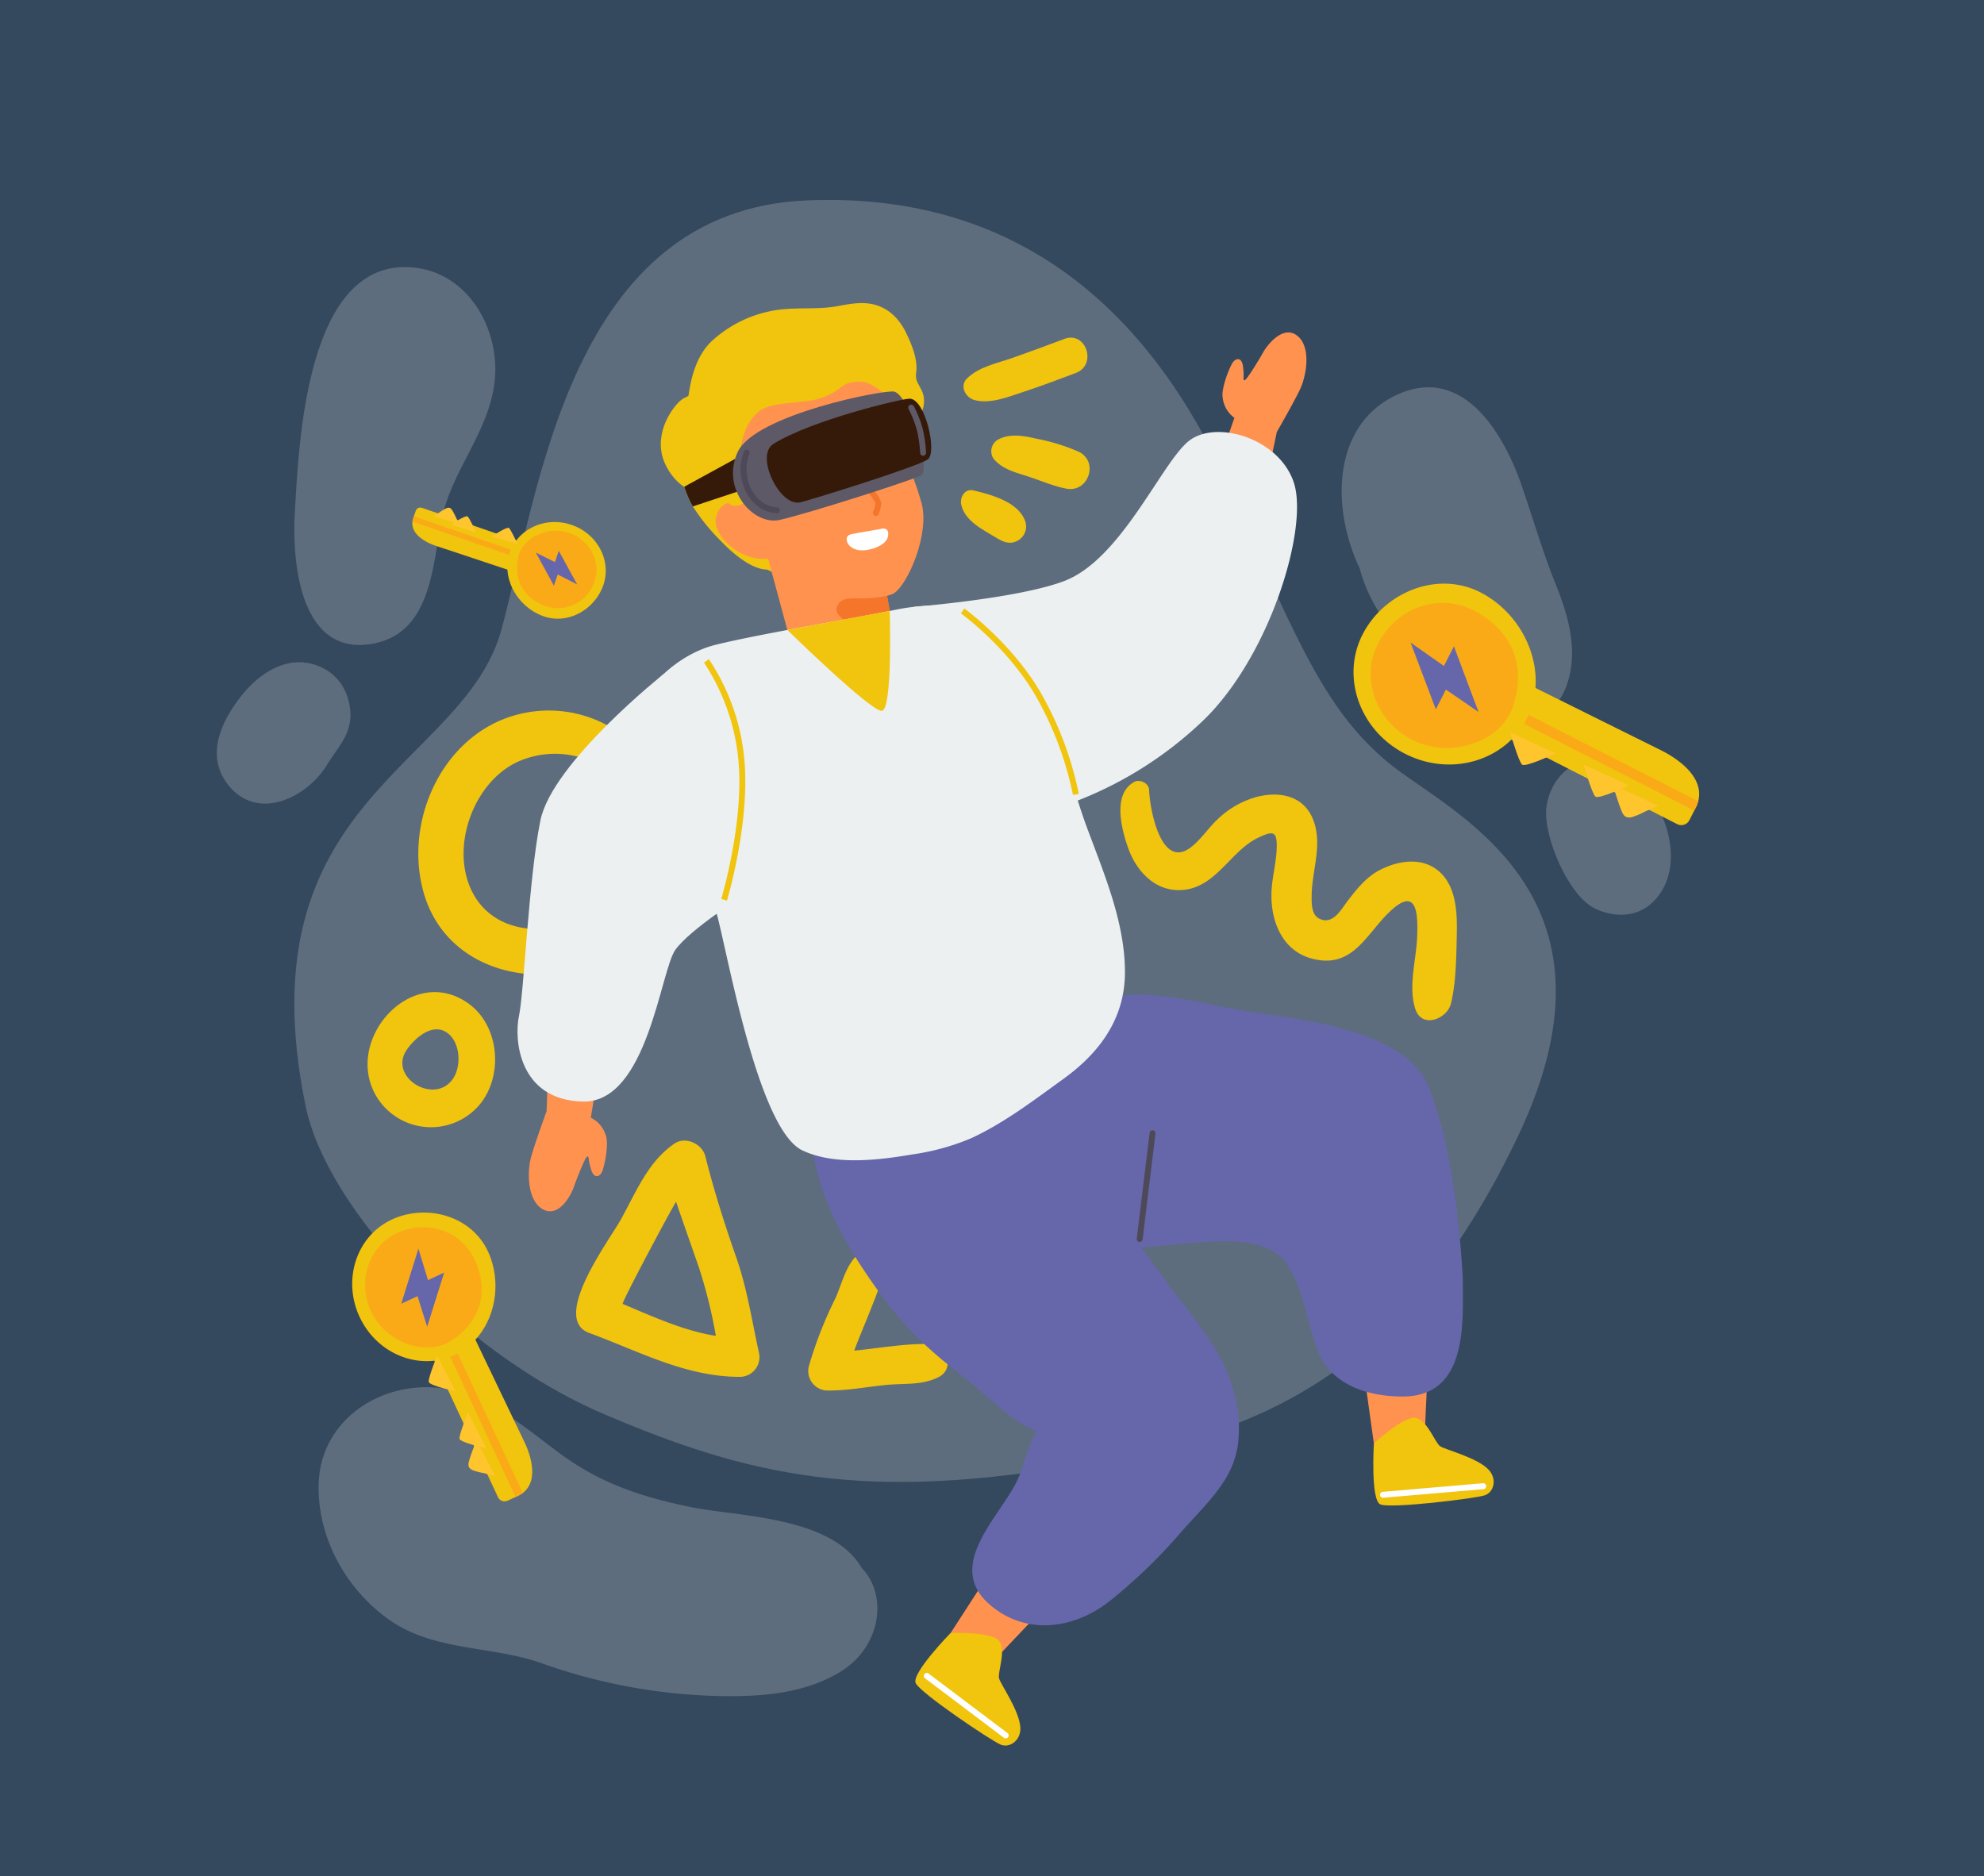 <?xml version="1.0" encoding="UTF-8"?> <svg xmlns="http://www.w3.org/2000/svg" xmlns:xlink="http://www.w3.org/1999/xlink" width="516" height="488" viewBox="0 0 516 488"><defs><clipPath id="clip-path"><rect id="Rectangle_62" data-name="Rectangle 62" width="378.168" height="402" fill="none"></rect></clipPath><clipPath id="clip-path-2"><rect id="Rectangle_58" data-name="Rectangle 58" width="46.306" height="97.657" fill="none"></rect></clipPath><clipPath id="clip-path-3"><rect id="Rectangle_58-2" data-name="Rectangle 58" width="24.841" height="52.387" fill="none"></rect></clipPath><clipPath id="clip-path-4"><rect id="Rectangle_58-3" data-name="Rectangle 58" width="37.461" height="79.001" fill="none"></rect></clipPath></defs><g id="Group_422" data-name="Group 422" transform="translate(-924 -6652)"><path id="Rectangle" d="M0,0H516V488H0Z" transform="translate(924 6652)" fill="#34495e"></path><g id="Group_233" data-name="Group 233" transform="translate(980.395 6704)"><g id="Group_233-2" data-name="Group 233" transform="translate(0 0)" clip-path="url(#clip-path)"><path id="Path_1683" data-name="Path 1683" d="M110.468,111.72C120.244,75.753,128.337,2.691,189.892.119s93.581,36.958,110.754,76.62,24.881,56.641,40.322,69.5,64.32,33.118,33.963,97.081-69.005,77.319-111.31,85.059c-59,10.794-89.353,3.225-126.4-12.537S65,262.3,59.531,235.705c-16.465-80.117,41.162-88.019,50.937-123.985" transform="translate(-36.436 0.001)" fill="#5d6d7e"></path><path id="Path_1684" data-name="Path 1684" d="M87.387,49.124c-27.739-2.472-29.613,45.618-30.671,63.825-.76,13.071,1.417,38.03,20.906,33.912,14.585-3.082,14.962-20.388,17.257-32.021C97.436,101.877,107.26,92.03,108.7,78.678c1.445-13.42-6.82-28.263-21.311-29.554" transform="translate(-36.436 -31.569)" fill="#5d6d7e"></path><path id="Path_1685" data-name="Path 1685" d="M876.66,187.005c-3.224-8.188-5.586-16.421-8.464-24.712-4.847-13.959-15.559-31.6-32.793-23.312-16.234,7.8-16.862,28.929-9.33,44.874A41.328,41.328,0,0,0,837.832,203.4c6.868,6.579,12.023,19.559,21.625,22.164,8.769,2.38,17.748-3.049,20.591-11.512,2.938-8.743.386-17.659-3.013-26.109q-.189-.472-.375-.942" transform="translate(-528.876 -88.114)" fill="#5d6d7e"></path><path id="Path_1686" data-name="Path 1686" d="M215.576,914.087c-7.812-13.543-32.418-13.367-44.475-15.85-13.188-2.716-23.842-6.294-34.671-14.415-10.876-8.157-21.662-17.656-36.144-16.688C86.63,868.046,74.8,877.8,74.342,892.052c-.456,14.048,7.155,27.7,18.546,35.634,11.647,8.113,26.636,6.577,39.629,11.232a146.914,146.914,0,0,0,45.056,8.44c11.064.312,23.3-.423,32.916-6.583,10.087-6.458,11.92-19.636,5.088-26.689" transform="translate(-47.853 -558.26)" fill="#5d6d7e"></path><path id="Path_1687" data-name="Path 1687" d="M743.8,448.966c-4.247-4.984-11.089-4.255-16.41-1.523-3.635,1.866-6.04,4.944-8.48,8.1-1.651,2.138-3.8,6.376-7.377,4.589-2.081-1.04-1.984-4.159-1.962-6.032.076-6.437,2.817-12.972.526-19.349-2.339-6.511-8.678-7.875-14.877-6.264a23.774,23.774,0,0,0-10.406,6.1c-2.414,2.256-5.526,7.135-8.728,8.124-6.311,1.949-8.67-11.83-8.787-16.065-.048-1.74-2.434-2.847-3.863-2.067-5.719,3.122-3.332,12.2-1.635,17.066,2.176,6.237,7.263,11.735,14.465,11.012,8.525-.855,12.18-10.01,19.2-13.465,4.014-1.977,5.046-1.792,5.028,2.054-.018,3.714-1.048,7.394-1.319,11.09-.558,7.619,2.313,16.061,10.495,18.206,10.427,2.735,13.88-6.022,19.934-11.947,7.4-7.237,7.665.193,7.4,6.427-.255,5.944-2.38,12.908-.446,18.682,1.722,5.141,8.27,2.517,9.248-1.489,1.308-5.362,1.382-11.908,1.506-17.42.117-5.218.085-11.622-3.507-15.837" transform="translate(-424.83 -273.207)" fill="#f1c40e"></path><path id="Path_1688" data-name="Path 1688" d="M208.866,386.16c-1.137-1.61-3.922-2-5.158-.477-.722-3.909-5.293-7.9-8.224-9.375a32.066,32.066,0,0,0-22.647-2.348c-19.292,5.066-29.621,27.563-24.326,46.258,6.074,21.441,31.989,26.605,49.563,15.977,8.09-4.893,12.878-12.109,16.038-20.841,3.886-10.734,1.193-20.075-5.247-29.195M197.52,421.341c-9.211,10.419-29.837,12.517-36.591-1.747-5.436-11.48.606-27.97,11.884-33.292a23.545,23.545,0,0,1,15.38-1.508c4.8,1.05,7.274,3.87,11.158,6.237a2.078,2.078,0,0,0,2.448-.316,6.246,6.246,0,0,0,1.078-1.192c-.2,4.836,1.188,9.219,1.36,14.189.2,5.828-2.867,13.273-6.718,17.629" transform="translate(-94.731 -240.084)" fill="#f1c40e"></path><path id="Path_1689" data-name="Path 1689" d="M136.456,581.586c-14.98-10.962-33.306,9.872-23.732,24.613a16.572,16.572,0,0,0,26.267,1.856c6.447-7.4,5.527-20.57-2.535-26.469m-4.4,19.785c-4.958,6.426-16.443-.8-11.884-7.7,1.974-2.989,6.373-6.968,10.1-4.891,4.029,2.245,4.4,9.2,1.784,12.594" transform="translate(-70.872 -372.48)" fill="#f1c40e"></path><path id="Path_1690" data-name="Path 1690" d="M571.51,100.889c-4.509,1.7-9.021,3.373-13.569,4.964-4.052,1.417-8.663,2.274-11.789,5.337-2,1.956-.369,4.952,1.906,5.594,4.089,1.156,8.9-.841,12.808-2.114,4.577-1.491,9.076-3.233,13.587-4.91,5.64-2.1,2.691-10.991-2.943-8.872" transform="translate(-351.061 -64.749)" fill="#f1c40e"></path><path id="Path_1691" data-name="Path 1691" d="M588.307,176.326a50.5,50.5,0,0,0-10.825-3.368c-3.428-.8-7.209-1.557-10.395.286a3.511,3.511,0,0,0-1.008,4.843c2.28,2.768,5.615,3.551,8.924,4.619s6.671,2.575,10.1,3.205c5.659,1.041,8.43-6.993,3.2-9.585" transform="translate(-364.092 -110.807)" fill="#f1c40e"></path><path id="Path_1692" data-name="Path 1692" d="M560.132,220.058c-1.75-5.058-8.8-6.94-13.461-8.052-2.245-.536-3.6,1.713-3.2,3.635.838,4.019,4.986,6.208,8.242,8.15,1.942,1.158,3.742,2.439,6.005,1.484a4.2,4.2,0,0,0,2.411-5.217" transform="translate(-349.871 -136.448)" fill="#f1c40e"></path><path id="Path_1693" data-name="Path 1693" d="M309.9,742.008c-1.838-8.321-3.012-16.466-5.84-24.55-3.054-8.732-5.826-17.437-8.079-26.414-.815-3.247-5.146-5.276-8.054-3.284-6.946,4.76-10.005,12.713-13.95,19.784-2.976,5.336-18.284,25.748-8.21,29.448,12.965,4.763,25.094,11.431,39.25,11.425a5.129,5.129,0,0,0,4.882-6.41m-21.53-39.13c1.97,5.761,4.007,11.5,6,17.251a129.355,129.355,0,0,1,4.35,17.625c-8.429-1.336-16.306-4.99-24.231-8.31-.425-.178,12.281-24.028,13.882-26.567" transform="translate(-168.933 -442.307)" fill="#f1c40e"></path><path id="Path_1694" data-name="Path 1694" d="M463.58,791.153c-6.639-.147-13.174,1.089-19.745,1.723,1.445-3.9,3.124-7.708,4.626-11.6,1.605-4.158,4.568-10.282.832-13.958a2.365,2.365,0,0,0-2.288-.6c-4.871,1.422-6.166,8.483-8.114,12.65a104.39,104.39,0,0,0-6.853,17.549,5.062,5.062,0,0,0,4.826,6.336c5.249.057,10.262-.969,15.458-1.466,4.746-.455,9.238.169,13.571-2.089,4.171-2.173,2.042-8.443-2.313-8.539" transform="translate(-278.061 -493.593)" fill="#f1c40e"></path><path id="Path_1695" data-name="Path 1695" d="M564.511,993.818l-17.456,18.432-8.419,3.3-2.723-10.6,14.867-22.967Z" transform="translate(-345.048 -632.252)" fill="#ff924f"></path><path id="Path_1696" data-name="Path 1696" d="M519.294,1046.437s10.606-.368,12.562,2.055-.411,8.181.01,9.769,5.312,8.407,5.541,12.8c.171,3.276-2.709,5.4-5.1,4.443s-20.969-13.443-22.12-16.01,9.1-13.058,9.1-13.058" transform="translate(-328.428 -673.736)" fill="#f1c40e"></path><path id="Path_1697" data-name="Path 1697" d="M852.452,831.982l-1.149,25.36-4.208,8.005-8.993-6.238-3.775-27.1Z" transform="translate(-537.182 -535.672)" fill="#ff924f"></path><path id="Path_1698" data-name="Path 1698" d="M844.651,896.051s7.782-7.215,10.847-6.662,5.039,6.457,6.4,7.383,9.516,2.886,12.564,6.06c2.272,2.366,1.485,5.859-.95,6.695s-24.655,3.546-27.2,2.357-1.654-15.832-1.654-15.832" transform="translate(-543.732 -572.615)" fill="#f1c40e"></path><path id="Path_1699" data-name="Path 1699" d="M675.349,654.449c-.219-4.308-.552-8.607-.994-12.855-1.225-11.747-3.466-26.29-7.951-37.281-6.219-15.241-34.356-17.485-47.791-19.7-11.531-1.914-23.8-5.819-35.517-3.489a10.608,10.608,0,0,0-2.346-.447,36.846,36.846,0,0,0-8.906,1.62,41.274,41.274,0,0,0-15.158,7.486,29.109,29.109,0,0,0-10.3,29.76c2.3,10.4,9.941,18.492,19.573,22.69a48.425,48.425,0,0,0,12.1,3.637c10.194,1.48,21.608-.847,31.9-1.246,6.069-.235,12.883-.241,17.851,3.8,5.448,4.43,7.343,18.825,10.059,25.139,3.658,8.5,12.97,11.363,21.853,11.348,17.1-.03,15.624-19.475,15.624-30.459" transform="translate(-351.294 -373.692)" fill="#6667ab"></path><path id="Path_1700" data-name="Path 1700" d="M545.139,738.067a34.472,34.472,0,0,0-.905-13.555c-2.653-11.122-11.111-20.148-17.706-29.2-9.656-13.253-19.066-25.971-30.638-37.543-3.319-3.35-5.727-7.255-10.033-9.446a1.4,1.4,0,0,0-.633-.124c-9.8-5.927-26.086-6.668-36-2.655-3.658,1.466-9.879,5.217-12.781,9.663-.247-1.266-.479-2.531-.679-3.782-.124-.8-1.266-.525-1.328.186-1.27,14.714,5.523,28.871,13.48,40.8,8.056,12.076,14.012,18.633,25.66,27.5,4.662,3.55,13.357,12.441,19.222,14.263-2.377,4.245-3.519,10.126-5.371,13.645-4.986,9.493-18.353,21.733-6.668,31.658,9.446,8.026,21.84,6.205,31.025-1a139,139,0,0,0,18.632-17.992c3.918-4.481,8.382-8.691,11.506-13.8a23.537,23.537,0,0,0,3.214-8.615" transform="translate(-279.616 -414.018)" fill="#6667ab"></path><path id="Path_1701" data-name="Path 1701" d="M254.365,630.056,252.3,642.661,240.8,640.969l.477-13.544Z" transform="translate(-155.037 -403.967)" fill="#ff924f"></path><path id="Path_1702" data-name="Path 1702" d="M243.968,661.614a7.6,7.6,0,0,1,3.966,4.859c.609,1.893-.119,6.491-.926,8.921-.464,1.4-2.1,2.513-2.977-.327s-.44-3.54-1.02-3.328-3.065,6.705-3.526,8.077-3.556,7.863-7.822,5.718-4.311-9.893-3.2-13.8,4-11.818,4-11.818,4.6-3.1,5.03-3.06,6.478,4.753,6.478,4.753" transform="translate(-146.701 -422.92)" fill="#ff924f"></path><path id="Path_1703" data-name="Path 1703" d="M731.282,171.228l4.2-12.062,11.044,3.649-2.8,13.26Z" transform="translate(-470.837 -102.479)" fill="#ff924f"></path><path id="Path_1704" data-name="Path 1704" d="M737.471,119a7.6,7.6,0,0,1-3.069-5.47c-.274-1.97,1.236-6.373,2.449-8.628.7-1.3,2.5-2.114,2.877.834s-.177,3.563.431,3.453,4.174-6.077,4.864-7.349,4.857-7.133,8.69-4.286,2.542,10.488.78,14.142-5.978,10.952-5.978,10.952-5.069,2.263-5.482,2.148-5.562-5.8-5.562-5.8" transform="translate(-472.825 -62.317)" fill="#ff924f"></path><path id="Path_1705" data-name="Path 1705" d="M390.668,95.153a6.252,6.252,0,0,1,.015-2.118c.3-3.346-1.238-7-2.668-9.959-1.811-3.743-4.768-6.707-8.989-7.505-2.972-.562-5.98.035-8.907.572-4.13.758-8.258.441-12.413.687a31.867,31.867,0,0,0-20.288,8.449c-3.737,3.561-5.29,9.012-5.969,14.008-.046.341-1.177.721-1.458.914a9.124,9.124,0,0,0-1.815,1.692c-3.347,4-5.117,9.637-3.1,14.635,1.62,4.013,5.188,7.894,9.747,8.187a1.442,1.442,0,0,0,1.289-1.885,12.029,12.029,0,0,0-2.512-3.507,1.709,1.709,0,0,0-.3-1.2,14.363,14.363,0,0,1-2.391-10.6.813.813,0,0,0,1.522.318c1.493-3.571,2.228-7.373,3.33-11.037a2.332,2.332,0,0,0,3.121.015c.853-1.156,1.636-2.3,2.442-3.391a29.65,29.65,0,0,1,2.708-2.815c1.222-.858,2.439-1.734,3.584-2.663.2-.087.376-.191.586-.27a33.444,33.444,0,0,1,9.543-1.764,22.126,22.126,0,0,0,3.167,2.093,1.346,1.346,0,0,0,.466.125c2.036,1.333,4.108,2.606,5.961,3.958a47.91,47.91,0,0,0,12.637,7.116,10.711,10.711,0,0,0,6.421.556,2.5,2.5,0,0,1,.384,1.333c-.011.973-.945,2.249-1.326,3.128a2.181,2.181,0,0,0,2.59,3.034,6.784,6.784,0,0,0,4.6-7.115c-.152-1.95-1.3-3.084-1.911-4.8q-.034-.1-.06-.194" transform="translate(-208.751 -48.51)" fill="#f1c40e"></path><path id="Path_1706" data-name="Path 1706" d="M391.358,113.652a14.33,14.33,0,0,1-.818,3.937c-.038.156-.108.314-.26.353-.2.072-.363-.151-.465-.332-1.482-2.969-1.474-7.946-4.107-10.161a.573.573,0,0,1-.6.386,7.7,7.7,0,0,1-1.055-.394,1.214,1.214,0,0,1-.716.5,3.8,3.8,0,0,1-2.429-.355,8.062,8.062,0,0,1-.889-.155c-.986-.243-1.851-.832-2.836-1.045a1.1,1.1,0,0,1-.85-.9.882.882,0,0,1-.47.179c-1.848.125-3.818.3-5.815.545a2.458,2.458,0,0,1-1.463,2.517c-7.721,3.75-16.011,8.472-17.709,17.863a18.146,18.146,0,0,0-.1,5.863,35.4,35.4,0,0,0,2.129,7.758c.865,2.4,1.792,4.808,2.465,7.37a2.218,2.218,0,0,1,.026,1.112,20.462,20.462,0,0,1,2.748,2.966,1.437,1.437,0,0,1-.6,2.133,34.916,34.916,0,0,0,4.416,3.236c1.945,1.167,4.237,1.545,6.067,2.873,2.215,1.6-.2,4.94-2.452,3.433a48.628,48.628,0,0,0-5.3-2.742c-4.3-.058-9.422-4.71-12.118-7.555a52.075,52.075,0,0,1-7.178-8.875,25.2,25.2,0,0,1-1.17-2.32,24.807,24.807,0,0,1-1.041-2.821c-2.277-7.333-1.973-16.467,1.556-23.016,4.289-7.994,12.535-12.652,21.092-14.868a28.022,28.022,0,0,1,9.782-.934c3.962.4,9.309,1.285,13.5,3.45,3.874,2.012,6.754,5.125,6.664,10" transform="translate(-217.176 -64.445)" fill="#f1c40e"></path><path id="Path_1707" data-name="Path 1707" d="M431.448,261.825l1.068,6.11,1.4,8,2.534,14.377-12.545,6.939-13.241-5.3-9.637-35.685Z" transform="translate(-258.205 -164.995)" fill="#ff924f"></path><path id="Path_1708" data-name="Path 1708" d="M417.69,178.561c-3.613,2.086-23.2,2.11-28.378-3.743-5.164-5.856-13.966-19.964-13.966-19.964s3.864-20.95,4.078-21.455,16.643-15.027,16.643-15.027l15.984.271s3.413,10.171,4.943,14.111c.169.457.352.9.522,1.353.114.309.245.632.362.957.19.485.367.988.562,1.5,2.408,6.313,5.257,14.055,6.466,18.329,2.325,8.079-3.621,21.567-7.216,23.665" transform="translate(-241.667 -76.214)" fill="#ff924f"></path><path id="Path_1709" data-name="Path 1709" d="M368.193,220.806s-3.1.178-3.88,4.131c-.7,3.535,3.681,8.4,8.646,9.99,4.32,1.382,8.922.05,8.816-.219s-2.383-9.321-2.752-10.005-10.831-3.9-10.831-3.9" transform="translate(-234.517 -142.166)" fill="#ff924f"></path><path id="Path_1710" data-name="Path 1710" d="M465.616,289.036l1.4,8a28.492,28.492,0,0,1-8.535-.059c-4.059-.856-6.684-3.346-5.908-5.056s1.708-2.337,5.668-2.2a31.88,31.88,0,0,0,7.371-.68" transform="translate(-291.305 -186.096)" fill="#f5762a"></path><path id="Path_1711" data-name="Path 1711" d="M423.537,207.129c-1.2.126-1.362,1.2-1.117,2.111.4,1.507,2.06,2.631,2.733,1.016.423-1.017-.662-3.227-1.615-3.127" transform="translate(-271.912 -133.358)" fill="#361a09"></path><path id="Path_1712" data-name="Path 1712" d="M486.754,181.259c-1.2.126-1.362,1.2-1.117,2.111.4,1.507,2.06,2.632,2.733,1.016.423-1.017-.662-3.227-1.615-3.127" transform="translate(-312.615 -116.701)" fill="#361a09"></path><path id="Path_1713" data-name="Path 1713" d="M474.311,213.708a.763.763,0,0,1-.31-.066.772.772,0,0,1-.4-1.016,7.466,7.466,0,0,0,.568-2.177c-.069-.58-1.877-3.021-3.522-4.921a.771.771,0,1,1,1.166-1.01c1.478,1.706,3.95,4.753,3.9,6a8.942,8.942,0,0,1-.7,2.732.77.77,0,0,1-.706.461" transform="translate(-302.908 -131.508)" fill="#f5762a"></path><path id="Path_1714" data-name="Path 1714" d="M469.534,240a2.053,2.053,0,0,0-.633.071c-.392.108-4.851.84-6.779,1.2-1.29.241-2.374.427-2.124,1.84.268,1.511,1.855,2.35,3.253,2.517a8.459,8.459,0,0,0,3.04-.289c2.045-.512,4.841-1.844,4.432-4.4a1.148,1.148,0,0,0-1.189-.941" transform="translate(-296.147 -154.524)" fill="#fff"></path><path id="Path_1715" data-name="Path 1715" d="M413.3,185.95c-1.181-1.49-3.585-.326-4.917.261a13.106,13.106,0,0,0-4.106,3.451c-.441.651-.073,2.192,1.06,1.545a37.881,37.881,0,0,1,6.862-2.976c.89-.284,1.845-1.343,1.1-2.282" transform="translate(-260.178 -119.255)" fill="#ffdab5"></path><path id="Path_1716" data-name="Path 1716" d="M480.25,161.064a39.665,39.665,0,0,0-5.6,2.493c-.817.448-2.246.419-2.413-.774-.28-1.878,2.225-2.81,3.57-3.377a12.386,12.386,0,0,1,3.553-.652c.17.457.352.9.522,1.353.114.31.246.632.362.957" transform="translate(-304.04 -102.214)" fill="#ffdab5"></path><path id="Path_1717" data-name="Path 1717" d="M407.8,117.529c1.228-5.11-6.389-6.518-10.191-4.918-3.39-2.652-7.867-2.18-11.763-1.025-5.548,1.64-9.878,5.347-14.02,9.241-4.02,3.78-6.175,7.3-6.24,12.848a48.854,48.854,0,0,0,.474,9.747c.351,1.929.4,3.908,1.716,5.254-.043,2.573,4.61,3.178,5.387-.158.662-2.845-.84-5.324-1.279-8.059a17.914,17.914,0,0,1,.751-8.7,12.1,12.1,0,0,1,3.6-5.409c3.371-2.751,11.38-2.126,15.257-3.278,6.971-2.071,5.49-4.224,10.354-4.543,2.671-.175,4.632,1.165,6.635,2.728.92.716.68-1.249.587-1.666a22.13,22.13,0,0,0-1.272-2.064" transform="translate(-235.366 -71.25)" fill="#f1c40e"></path><path id="Path_1718" data-name="Path 1718" d="M356.341,197.243l-.805.273-11.93,3.95a25.187,25.187,0,0,1-1.17-2.32,24.757,24.757,0,0,1-1.041-2.821l12.013-6.566,1.2-.665Z" transform="translate(-219.808 -121.748)" fill="#361a09"></path><path id="Path_1719" data-name="Path 1719" d="M426.094,161.549c-.551.789-30.172,10.256-37.077,11.745-6.89,1.506-15.271-8.135-10.884-17.66,4.487-9.769,38.6-16.4,40.773-15.708,3.945,1.261,9.167,18.79,7.189,21.623" transform="translate(-242.679 -90.059)" fill="#5d5967"></path><path id="Path_1720" data-name="Path 1720" d="M403.33,156.918c9.949-6.221,33.546-11.836,35.5-11.774,4.05.128,7.152,13.993,4.7,15.783-2.637,1.924-32.063,11.064-33.469,11.238-5.363.663-11.44-12.3-6.732-15.247" transform="translate(-258.597 -93.451)" fill="#361a09"></path><path id="Path_1721" data-name="Path 1721" d="M391.888,198.992c-.448,0-5.538-.136-8.309-6.14a12.7,12.7,0,0,1-.241-9.914.772.772,0,0,1,1.409.632,11.33,11.33,0,0,0,.234,8.635c2.393,5.185,6.757,5.243,6.9,5.243a.026.026,0,0,0,.015,0,.772.772,0,0,1,.011,1.544Z" transform="translate(-246.237 -117.493)" fill="#4e4959"></path><path id="Path_1722" data-name="Path 1722" d="M508.789,162.806a.772.772,0,0,1-.77-.742,33.2,33.2,0,0,0-.827-5.875,28.925,28.925,0,0,0-2.159-5.509.772.772,0,1,1,1.363-.725,30.056,30.056,0,0,1,2.292,5.854A34.145,34.145,0,0,1,509.56,162a.772.772,0,0,1-.741.8h-.031" transform="translate(-325.108 -96.285)" fill="#5d5967"></path><path id="Path_1723" data-name="Path 1723" d="M378.832,297.186c-12.79,2.6-35.455,6.316-46.788,9.1s-18.02,12.447-18.02,12.447,15.419,48.488,18.02,57.034,10.66,56.476,22.421,62.05c8.384,3.973,19.793,2.54,28.588,1.057a61.34,61.34,0,0,0,15.146-4.14c8.587-3.9,16.658-10.083,24.269-15.585,9.423-6.812,15.913-15.742,15.9-27.715-.013-12.976-5.455-25.616-9.908-37.651-4.4-11.881-7.773-27.32-11.58-39.391-1.182-3.747-2.259-7.918-4.4-11.264-4.273-6.688-20.864-8.546-33.654-5.945" transform="translate(-202.185 -190.616)" fill="#ecf0f1"></path><path id="Path_1724" data-name="Path 1724" d="M257.563,346.237S228.586,369.273,225.52,384.3c-3.05,14.949-4.273,44.893-5.573,50.837s-.186,21.922,16.627,22.293,20.157-34.117,24.058-39.5,17.535-13.933,17.535-13.933l-6.575-40.685Z" transform="translate(-141.362 -222.925)" fill="#ecf0f1"></path><path id="Path_1725" data-name="Path 1725" d="M509.215,214.955s27.327-2.185,39.155-6.758c14.676-5.673,25.08-30.43,32.14-36.262s23.779-.868,27.5,10.862-6.062,44.365-23.154,61.271a99.378,99.378,0,0,1-37.588,22.9Z" transform="translate(-327.859 -109.124)" fill="#ecf0f1"></path><path id="Path_1726" data-name="Path 1726" d="M416.641,305.107s21.635,21.16,24.538,21.032,2.082-25.988,2.082-25.988Z" transform="translate(-268.255 -193.252)" fill="#f1c40e"></path><path id="Path_1727" data-name="Path 1727" d="M361.746,398.16l-1.477-.448c.057-.186,5.636-18.837,4.568-34.712a55.4,55.4,0,0,0-9.05-26.735l1.24-.92a55.887,55.887,0,0,1,9.351,27.551c1.087,16.161-4.574,35.075-4.631,35.264" transform="translate(-229.074 -215.913)" fill="#f1c40e"></path><path id="Path_1728" data-name="Path 1728" d="M572.5,346.871a87.067,87.067,0,0,0-9.414-25.265c-7.286-12.928-19.608-21.872-19.731-21.961l.9-1.254c.127.091,12.718,9.224,20.177,22.457a88.706,88.706,0,0,1,9.591,25.77Z" transform="translate(-349.837 -192.119)" fill="#f1c40e"></path><path id="Path_1729" data-name="Path 1729" d="M537.582,1092.748a.777.777,0,0,1-.464-.155l-20.514-15.47a.772.772,0,0,1,.93-1.233l20.514,15.47a.772.772,0,0,1-.466,1.388" transform="translate(-332.418 -692.613)" fill="#fff"></path><path id="Path_1730" data-name="Path 1730" d="M850.172,940.953a.772.772,0,0,1-.065-1.54l26.063-2.234a.772.772,0,1,1,.131,1.538l-26.063,2.234-.066,0" transform="translate(-546.888 -603.402)" fill="#fff"></path><path id="Path_1731" data-name="Path 1731" d="M672.519,708.461a.635.635,0,0,1-.094-.006.771.771,0,0,1-.673-.859l3.344-27.526a.772.772,0,0,1,1.533.187l-3.344,27.526a.773.773,0,0,1-.766.678" transform="translate(-432.504 -437.426)" fill="#4e4959"></path><path id="Path_1732" data-name="Path 1732" d="M29.625,362.666c2.7-3.686,5.476-7.213,5.1-12.205-.433-5.8-3.661-10.417-9.288-12.2-7.56-2.395-14.5,2.372-18.977,8-5.179,6.514-9.545,15.465-3.607,23.151,7.367,9.535,19.789,3.863,25.329-4.362.449-.667.851-1.367,1.294-2.039.528-.8,2.814-3.993.145-.347" transform="translate(0 -217.381)" fill="#5d6d7e"></path><path id="Path_1733" data-name="Path 1733" d="M999.4,421.614c-3.588-6.1-9.425-10.6-16.546-11.156-6.966-.541-11.515,6.015-12.105,12.108-.713,7.377,5.776,22.808,12.813,26.067,5.076,2.351,10.947,2.241,15.1-1.949,6.572-6.628,5.136-17.595.736-25.07" transform="translate(-624.984 -264.253)" fill="#5d6d7e"></path></g></g><g id="Group_258" data-name="Group 258" transform="matrix(-0.454, 0.891, -0.891, -0.454, 1376.143, 6840.259)"><g id="Group_212" data-name="Group 212" clip-path="url(#clip-path-2)"><path id="Path_1300" data-name="Path 1300" d="M.023,24.652C-.588,37.944,11.227,48,23.706,48s22.6-10.746,22.6-24S36.186,0,23.706,0,.631,11.408.023,24.652m27.948,9.142A4.1,4.1,0,0,1,24.009,38a4.212,4.212,0,0,1,0-8.408,4.091,4.091,0,0,1,3.962,4.2" transform="translate(0 49.66)" fill="#f1c40e"></path><path id="Path_1301" data-name="Path 1301" d="M9.176,0h3.751a2.356,2.356,0,0,1,2.281,2.421V57.169H.447L.263,39.678Q.133,27.215,0,14.751C-.053,9.54,1.272,1.516,7.422.186A8.364,8.364,0,0,1,9.176,0" transform="translate(15.274 0)" fill="#f1c40e"></path><path id="Path_1302" data-name="Path 1302" d="M0,0C.975.746,1.929,1.522,2.864,2.318A19.791,19.791,0,0,1,5.8,4.769c1.171,1.472.431,2.344-.664,3.566-.963,1.074-1.993,2.09-3.026,3.1-.2.2-1.6,1.237-1.593,1.523L0,0" transform="translate(28.445 8.939)" fill="#ffc52d"></path><path id="Path_1303" data-name="Path 1303" d="M0,0S6.856,5.246,6.554,6.424.514,12.954.514,12.954Z" transform="translate(28.445 38.916)" fill="#ffc52d"></path><path id="Path_1304" data-name="Path 1304" d="M0,0S6.856,5.246,6.554,6.424.514,12.954.514,12.954Z" transform="translate(27.201 18.146)" fill="#ffc52d"></path><path id="Path_1305" data-name="Path 1305" d="M1.754,0h.871V49.66H0V.186A8.364,8.364,0,0,1,1.754,0" transform="translate(22.696 0)" fill="#faaa16"></path><path id="Path_1306" data-name="Path 1306" d="M0,20.54C0,31.223,8.953,38.828,19.013,38.828s18.22-8.665,18.22-19.348S27.661-1.28,17.7.133C6.191,1.765,0,9.858,0,20.54" transform="translate(4.996 54.178)" fill="#faaa16"></path><path id="Path_1313" data-name="Path 1313" d="M12.316,0,0,13.468H5.732L4.259,23.94,16.742,10.22H10.979Z" transform="translate(15.638 61.622)" fill="#6667ab"></path></g></g><g id="Group_259" data-name="Group 259" transform="matrix(0.326, -0.946, 0.946, 0.326, 1027.209, 6799.139)"><g id="Group_212-2" data-name="Group 212" clip-path="url(#clip-path-3)"><path id="Path_1300-2" data-name="Path 1300" d="M.012,13.225c-.327,7.13,6.01,12.523,12.7,12.523s12.124-5.765,12.124-12.874S19.412,0,12.717,0,.338,6.12.012,13.225M15,18.129a2.2,2.2,0,0,1-2.125,2.257,2.259,2.259,0,0,1,0-4.511A2.195,2.195,0,0,1,15,18.129" transform="translate(0 26.64)" fill="#f1c40e"></path><path id="Path_1301-2" data-name="Path 1301" d="M4.923,0H6.935A1.264,1.264,0,0,1,8.158,1.3V30.668H.24l-.1-9.383Q.071,14.6,0,7.913C-.028,5.118.682.813,3.982.1A4.487,4.487,0,0,1,4.923,0" transform="translate(8.194 0)" fill="#f1c40e"></path><path id="Path_1302-2" data-name="Path 1302" d="M0,0C.523.4,1.035.817,1.536,1.243A10.617,10.617,0,0,1,3.11,2.558c.628.79.231,1.257-.356,1.913-.517.576-1.069,1.121-1.623,1.661-.108.106-.86.664-.854.817L0,0" transform="translate(15.259 4.795)" fill="#ffc52d"></path><path id="Path_1303-2" data-name="Path 1303" d="M0,0S3.678,2.814,3.516,3.446s-3.24,3.5-3.24,3.5Z" transform="translate(15.259 20.876)" fill="#ffc52d"></path><path id="Path_1304-2" data-name="Path 1304" d="M0,0S3.678,2.814,3.516,3.446s-3.24,3.5-3.24,3.5Z" transform="translate(14.592 9.734)" fill="#ffc52d"></path><path id="Path_1305-2" data-name="Path 1305" d="M.941,0h.467V26.64H0V.1A4.487,4.487,0,0,1,.941,0" transform="translate(12.175 0)" fill="#faaa16"></path><path id="Path_1306-2" data-name="Path 1306" d="M0,11.019a9.957,9.957,0,0,0,10.2,9.81c5.4,0,9.774-4.648,9.774-10.379S14.838-.687,9.5.071C3.321.947,0,5.288,0,11.019" transform="translate(2.68 29.063)" fill="#faaa16"></path><path id="Path_1313-2" data-name="Path 1313" d="M6.607,0,0,7.225H3.075l-.79,5.618,6.7-7.36H5.89Z" transform="translate(8.389 33.057)" fill="#6667ab"></path></g></g><g id="Group_260" data-name="Group 260" transform="translate(1076.659 7032.696) rotate(155)"><g id="Group_212-3" data-name="Group 212" clip-path="url(#clip-path-4)"><path id="Path_1300-3" data-name="Path 1300" d="M.018,19.943C-.475,30.7,9.082,38.828,19.178,38.828S37.46,30.134,37.46,19.414,29.273,0,19.178,0,.51,9.229.018,19.943m22.609,7.4a3.314,3.314,0,0,1-3.205,3.4,3.407,3.407,0,0,1,0-6.8,3.309,3.309,0,0,1,3.205,3.4" transform="translate(0 40.174)" fill="#f1c40e"></path><path id="Path_1301-3" data-name="Path 1301" d="M7.423,0h3.034A1.906,1.906,0,0,1,12.3,1.959V46.248H.362L.213,32.1Q.107,22.016,0,11.933C-.043,7.718,1.029,1.226,6,.151A6.766,6.766,0,0,1,7.423,0" transform="translate(12.356 0)" fill="#f1c40e"></path><path id="Path_1302-3" data-name="Path 1302" d="M0,0C.789.6,1.561,1.231,2.317,1.875A16.01,16.01,0,0,1,4.689,3.858c.947,1.191.349,1.9-.537,2.884-.779.869-1.612,1.691-2.448,2.5-.164.159-1.3,1-1.288,1.232L0,0" transform="translate(23.011 7.232)" fill="#ffc52d"></path><path id="Path_1303-3" data-name="Path 1303" d="M0,0S5.546,4.244,5.3,5.2.416,10.48.416,10.48Z" transform="translate(23.011 31.482)" fill="#ffc52d"></path><path id="Path_1304-3" data-name="Path 1304" d="M0,0S5.546,4.244,5.3,5.2.416,10.48.416,10.48Z" transform="translate(22.005 14.68)" fill="#ffc52d"></path><path id="Path_1305-3" data-name="Path 1305" d="M1.419,0h.7V40.174H0V.151A6.767,6.767,0,0,1,1.419,0" transform="translate(18.361 0)" fill="#faaa16"></path><path id="Path_1306-3" data-name="Path 1306" d="M0,16.617c0,8.642,7.243,14.794,15.381,14.794s14.74-7.01,14.74-15.652S22.377-1.035,14.319.108C5.008,1.428,0,7.975,0,16.617" transform="translate(4.041 43.829)" fill="#faaa16"></path><path id="Path_1313-3" data-name="Path 1313" d="M9.963,0,0,10.9H4.637L3.446,19.367l10.1-11.1H8.882Z" transform="translate(12.65 49.85)" fill="#6667ab"></path></g></g></g></svg> 